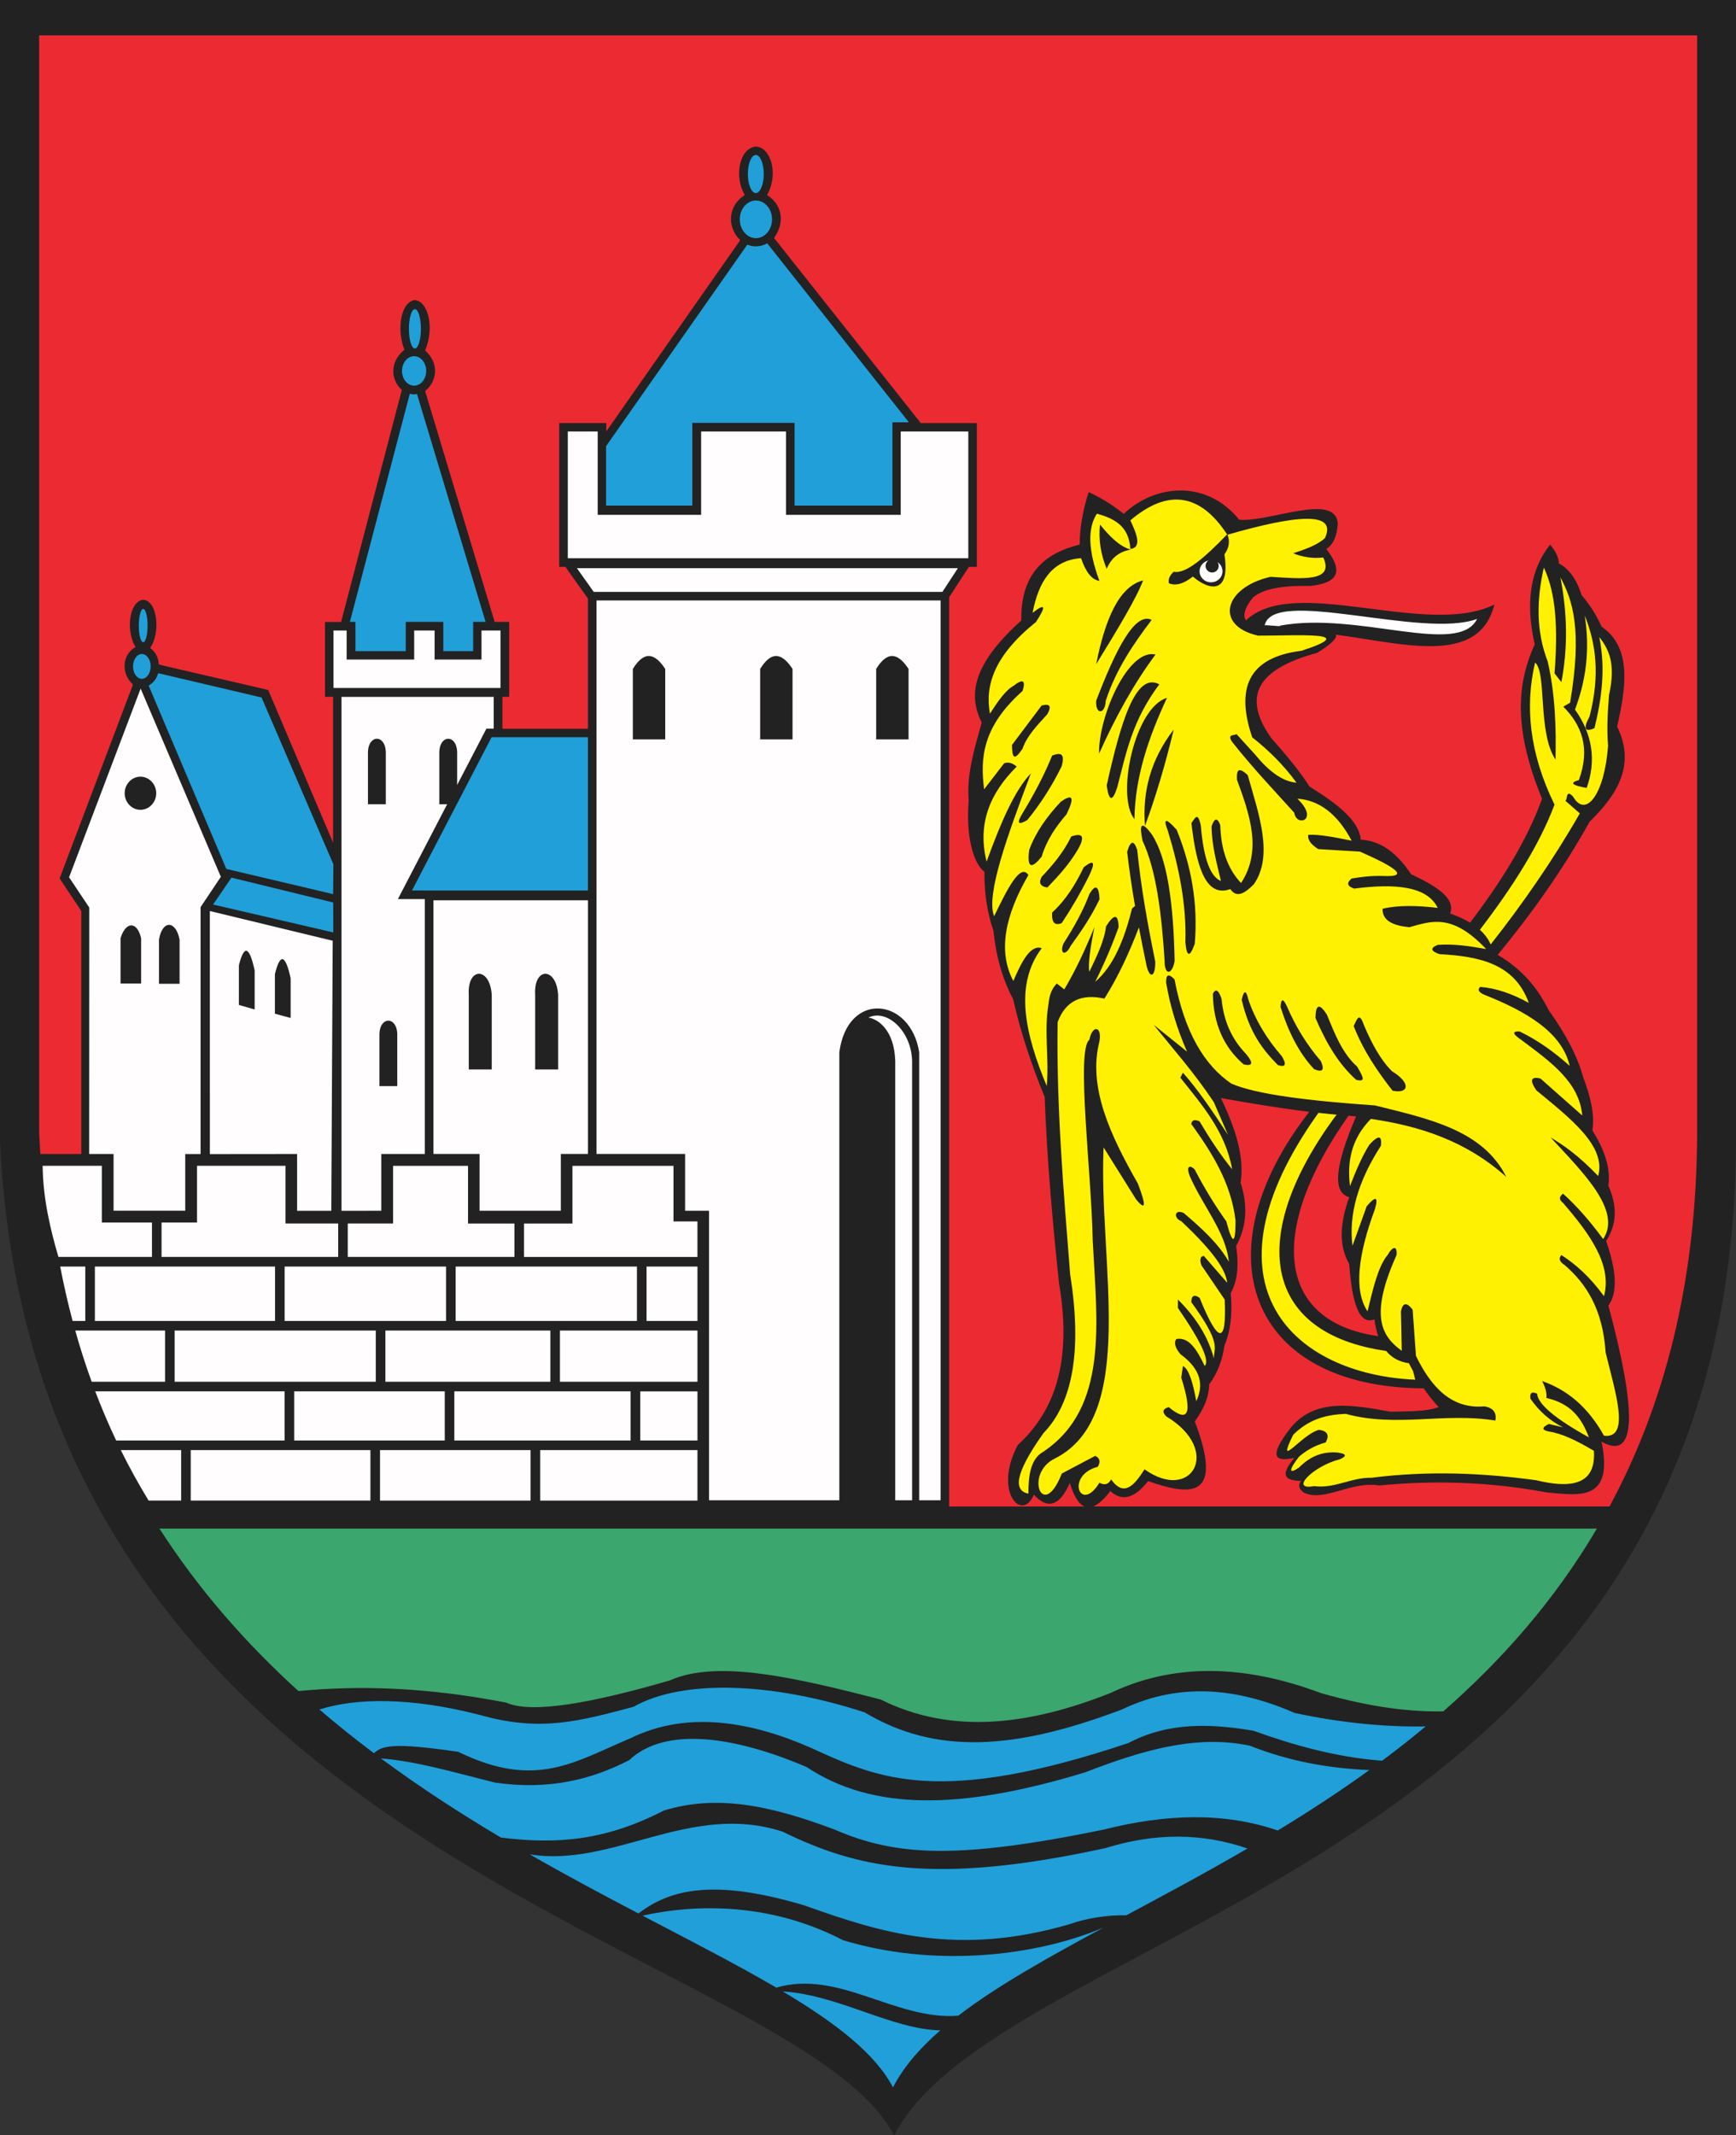 <?xml version="1.0" encoding="ISO-8859-1" standalone="yes"?>
<svg width="545.176" height="670.442">
  <rect width="100%" height="100%" fill="#333333" stroke="none"/>
  <defs> 
    <marker id="ArrowEnd" viewBox="0 0 10 10" refX="0" refY="5" 
     markerUnits="strokeWidth" 
     markerWidth="4" 
     markerHeight="3" 
     orient="auto"> 
        <path d="M 0 0 L 10 5 L 0 10 z" /> 
    </marker>
    <marker id="ArrowStart" viewBox="0 0 10 10" refX="10" refY="5" 
     markerUnits="strokeWidth" 
     markerWidth="4" 
     markerHeight="3" 
     orient="auto"> 
        <path d="M 10 0 L 0 5 L 10 10 z" /> 
    </marker> </defs>
<g>
<path style="stroke:none; fill-rule:evenodd; fill:#222222" d="M 0 0L 545.176 0L 545.176 358.34C 544.578 586.637 315.804 603.219 280.797 670.442C 249.078 610.512 10.449 584.711 0 358.34L 0 0"/>
<path style="stroke:none; fill-rule:evenodd; fill:#ec2a32" d="M 470.336 299.805C 480.887 287.032 490.68 273.301 499.215 257.989C 508.062 249.375 513.695 240.039 507.844 228.137C 510.832 215.223 512.289 203.133 503.004 196.805C 501.308 193.079 499.203 189.762 496.691 186.856C 495.121 181.903 492.738 178.582 489.535 176.907C 489.539 174.934 488.426 172.957 486.801 170.981C 480.98 178.348 478.808 188.383 481.961 202.313C 476.765 213.801 474.777 227.809 484.273 250.797C 479.601 263.766 471.523 276.735 461.66 289.707C 459.996 288.711 457.945 287.739 455.402 286.801C 457.219 281.907 450.781 278.122 443.164 274.493C 437.883 266.618 432.601 263.942 427.324 263.633C 426.887 257.707 419.84 252.274 411.246 246.977C 408.047 241.911 403.722 236.84 399.242 231.77C 388.887 217.168 397.054 209.496 413.644 204.977C 417.578 202.555 419.898 200.567 419.586 199.286C 440.57 202.012 464.387 209.258 469.301 189.817C 447.953 200.352 406.508 180.278 391.269 194.805C 390.265 193.235 390.797 190.926 393.48 187.602C 396.187 185.293 401.25 183.77 411.484 183.981C 419.195 183.153 422.597 180.157 416.523 172.395C 418.66 171 419.863 168.344 420.121 164.43C 419.445 154.493 399.027 163.926 389.187 163.204C 378.699 150.297 362.531 152.192 352.898 161.332C 349.23 158.434 345.562 156.164 341.89 154.524C 340.012 160.325 339.07 165.813 339.07 170.985C 328.023 173.692 320.496 180.141 320.726 194.829C 304.668 209.262 304.293 218.774 308.308 226.903C 305.89 235.391 303.508 243.45 304.219 251.313C 303.242 262.645 305.746 271.223 309.152 273.735C 309.082 280.903 310.164 286.907 311.972 292.184C 312.789 300.321 314.859 307.508 318.18 313.754C 320.472 323.973 323.883 334.192 328.058 344.411C 328.836 364.262 330.539 383.657 332.574 402.883C 337.09 429.329 330.082 444.102 319.64 453.692C 311.844 468.266 320.957 478.196 324.672 469.301C 329.058 474.055 332.824 472.825 335.961 465.614C 337.281 469.954 338.832 472.266 340.551 473.008L 298.07 473.008L 298.07 187.508L 304.277 177.985L 306.773 177.985L 306.773 132.844L 289.164 132.844L 243.078 74.715C 246.742 69.622 245.48 64.172 240.887 61.227C 244.68 54.575 241.969 45.782 237.082 46.055C 231.73 46.993 230.762 56.301 233.914 61.227C 228.855 64.352 227.949 70.946 232.453 75.418L 190.39 135.465L 190.39 132.836L 175.617 132.836L 175.617 177.985L 177.562 177.985L 184.633 187.946L 184.633 228.813L 157.773 228.813L 157.773 218.778L 159.906 218.778L 159.906 195.262L 155.344 195.262L 133.508 122.789C 137.336 119.622 137.984 114.028 133.508 110.051C 136.726 102.305 134.082 93.993 129.976 94.25C 125.418 95.411 124.762 104.395 127.008 109.809C 122.578 113.379 122.426 118.926 126.187 122.461L 107.113 195.293L 102.066 195.293L 102.066 218.778L 104.609 218.778L 104.609 264.606L 84.219 216.633L 49.859 208.653C 49.773 206.719 49.102 204.914 47.133 203.414C 50.484 198.938 49.543 188.075 44.645 188.34C 40.363 189.356 39.617 198.395 42.559 203.176C 38.254 205.532 37.988 211.528 41.758 214.942L 18.719 275.813L 25.543 286.051L 25.543 362.325L 12.68 362.325C 12.527 360.063 12.398 357.778 12.289 355.473L 12.289 11.106L 532.976 11.106L 532.976 355.473C 532.851 403.528 522.265 441.832 505.461 473L 343.277 473C 344.972 472.364 346.789 470.641 348.691 468.161C 352.328 471.528 356.281 470.489 360.543 465.039C 373.926 469.704 384.48 470.735 375.219 446.309C 377.82 442.707 379.64 438.907 379.734 434.672C 382.273 431.235 383.871 427.164 384.531 422.469C 386.441 417.926 387.097 412.438 386.504 406.008C 388.828 401.797 389.004 396.723 388.195 391.25C 391.484 385.258 391.953 378.637 389.605 371.383C 390.89 362.883 387.769 353.891 383.41 344.762C 392.394 346.383 401.523 347.907 411.168 349.086C 376.871 393.024 391.765 435.614 447.097 435.911C 448.597 438.09 450.172 440.055 451.82 441.801C 447.785 443.289 442.074 443.102 436.699 443.246C 424.781 441.122 413.246 438.942 405.5 448.079C 397.484 458.332 401.262 458.86 406.453 457.727C 403.398 461.563 401.605 464.926 408.609 464.965C 407.597 466.168 407.84 467.375 409.328 468.582C 415.738 471.84 424.168 464.914 433.094 466.411C 450.027 464.77 467.472 465.18 485.664 468.582C 495.816 469.496 506.851 471.657 502.945 452.653C 514 458.875 514.094 443.395 505.101 409.926C 507.992 406.004 507.754 399.243 504.383 389.649C 508.148 383.856 507.601 378.063 505.101 372.27C 505.887 366.477 503.664 360.684 500.062 354.891C 500.863 350.047 499.515 344.34 497.183 338.235C 495.465 331.868 491.863 324.868 486.383 317.235C 482.992 310.454 478.191 304.383 470.359 299.836L 470.336 299.805zM 432.816 419.528C 400.668 414.957 398.125 386.262 423.469 350.332C 424.262 350.399 425.062 350.461 425.867 350.524C 419.566 365.172 418.105 374.45 423.711 375.868C 420.187 385.704 420.972 392.071 423.711 396.868C 424.586 409.454 426.992 416.153 431.629 414.246C 431.883 416.211 432.281 417.973 432.816 419.52"/>
<path style="stroke:none; fill-rule:evenodd; fill:#3ba66d" d="M 93.734 530.961C 112.492 529.176 133.5 529.649 158.953 534.586C 167.18 538.231 186.285 534.586 210.328 527.633C 225.41 520.848 250.801 527.012 276.527 533.594C 299.086 544.856 323.457 541.543 348.652 531.61C 368.082 522.336 390.148 522.336 414.847 531.61C 431.304 536.278 443.187 537.496 453.25 537.344C 471.48 521.372 488.156 502.618 501.492 479.942L 50.074 479.942C 62.637 499.493 77.574 516.293 93.722 530.961"/>
<path style="stroke:none; fill-rule:evenodd; fill:#fff101" d="M 425.105 322.137C 428.168 329.977 432.558 336.325 437.316 342.461C 442.578 343.516 443.14 339.993 437.109 336.325C 433.531 332.727 430.722 327.575 428.269 321.719C 426.769 317.344 426.015 320.496 425.113 322.141L 425.105 322.137zM 385.32 167.832C 378.449 174.985 372.277 180.368 368.594 179.512C 367.293 180.719 366.793 181.93 367.094 183.137C 369.195 184.043 371.699 183.336 374.605 181.024C 380.023 185.68 386.441 186.403 384.523 174.075C 385.988 172.016 386.308 169.95 385.488 167.887C 406.75 161.789 420.097 160.313 416.078 168.973C 413.781 171.071 410.047 172.446 406.109 173.723C 409.258 174.985 412.406 175.422 415.554 175.039C 419.219 182.829 408.707 181.707 399.023 181.106C 384.219 184.485 381.375 196.504 395.09 199.579C 407.488 199.625 427.738 198.141 408.734 204.329C 391.844 206.395 388.062 216.278 393.254 231.508C 398.496 235.645 403.215 240.313 407.16 245.758C 402.422 245.336 398.129 241.774 394.043 236.786C 392.121 234.676 390.195 232.563 388.269 230.454C 388.097 231.067 385.004 230.223 387.015 233.032C 393.07 240.719 399.976 248.024 406.453 255.18C 407.105 259.813 414.484 257.516 407.422 250.774C 414.402 251.258 420.086 255.657 424.476 263.969C 419.199 262.864 414.16 261.922 410.832 262.122C 410.59 263.614 411.633 265.11 413.98 266.606C 418.351 266.868 422.726 267.133 427.101 267.395C 438.054 272.223 442.937 275.426 434.449 275.047C 430.719 274.903 427.558 275.329 424.476 275.836C 422.797 277.215 423.058 278.27 425.262 279C 438.262 277.317 448.222 278.282 451.5 285.067C 445.16 284.301 439.226 284.145 434.183 285.329C 434.066 289.094 437.512 290.622 442.578 291.133C 449.383 289.27 455.945 286.567 466.719 297.993C 461.648 297.063 456.574 296.297 451.5 296.676C 449.086 297.641 449.262 298.61 452.023 299.579C 464.308 300.262 475.621 302.422 480.101 314.883C 474.707 311.911 469.633 310.239 464.883 309.872C 463.937 310.661 464.289 311.45 465.93 312.246C 479.418 317.602 490.496 324.098 492.957 334.676C 488.277 330.5 483.191 326.731 477.215 323.86C 474.797 323.762 474.972 324.637 477.738 326.496C 486.601 333.164 495.961 339.586 496.894 350.246C 492.523 346.379 488.148 342.508 483.773 338.637C 480.746 337.914 480.308 339.145 482.465 342.329C 493.066 351.094 504.5 359.813 501.883 369.246C 495.68 362.746 491.18 359.684 486.926 357.11C 497.597 368.582 509.308 380.223 503.457 389.039C 499.262 383.313 495.062 378.563 490.863 374.789C 489.57 375.754 489.57 376.723 490.863 377.692C 499.293 387.454 506.344 397.219 503.719 406.985C 499.258 400.844 494.797 396.938 490.336 394.055C 489.39 395.11 489.742 396.164 491.383 397.219C 498.129 403.063 503.328 410.989 504.238 424.664C 507.277 437.176 512.105 451.805 503.715 450.789C 498.621 441.61 491.984 436.301 484.297 433.637C 485.383 435.719 485.816 437.481 485.605 438.914C 493.215 440.7 496.578 444.957 498.988 451.317C 488.383 445.442 482.957 440.868 482.719 437.594C 481.047 436.821 480.347 437.348 480.621 439.176C 483.383 443.141 486.793 446.133 490.855 448.149C 489.371 447.797 487.883 447.446 486.394 447.094C 484.129 448.207 484.129 449 486.394 449.469C 490.387 450.024 495.273 452.372 500.562 455.536C 501.047 463.746 496.879 468.289 482.457 464.77C 465.519 462.442 448.347 461.746 430.762 463.981C 424.137 463.883 419.273 467.446 412.656 466.618C 404.82 468.067 412.258 460.352 420.789 458.176C 423.117 457.149 422.855 456.446 420.004 456.067C 415.16 455.696 411.445 457.278 407.894 460.817C 404.832 462.93 404.519 461.786 407.933 457.387C 410.406 455.243 413.203 453.746 416.328 452.903C 417.57 450.606 416.871 449.289 414.23 448.946C 408.765 450.286 400.465 462.055 406.097 450.528C 410.512 446.129 415.539 444.176 422.629 443.93C 438.527 448.297 453.699 443.383 469.601 446.039C 470.082 443.567 468.949 442.071 466.191 441.555C 456.101 442.508 449.578 435.848 444.672 425.723C 444.324 420.887 443.976 416.047 443.625 411.211C 441.754 408.782 440.527 408.957 439.953 411.735C 440.039 415.868 440.125 420 440.215 424.137C 433.82 419.508 430.019 413.079 438.582 394.055C 438.851 391.125 437.426 391.125 435.758 394.055C 432.75 397.661 431.148 404.801 429.461 411.735C 425.086 405.161 426.48 393.938 431.82 379.539C 432.887 375.692 432.012 375.43 429.199 378.75C 427.715 382.883 426.226 387.016 424.738 391.153C 423.504 381.336 426.472 370.868 433.66 359.75C 434.054 356.407 432.832 356.317 429.988 359.489C 427.57 363.387 425.722 367.864 423.953 372.418C 423.023 364.813 424.312 357.614 430.512 351.309C 445.773 353.528 460.351 358.168 473.023 369.516C 465.652 354.727 448.449 351.239 431.824 347.086C 411.109 345.657 394.441 343.614 386.687 340.227C 378.308 334.512 372.039 324.297 368.844 307.504C 367 305.579 366.125 305.93 366.222 308.559C 367.433 315.77 369.621 322.985 372.781 330.196C 369.285 327.383 365.785 324.567 362.285 321.754C 368.582 329.571 374.879 336.614 381.18 346.032C 382.664 349.461 384.152 352.891 385.64 356.321C 380.918 349.079 376.195 342.079 371.472 336.793C 371.211 337.317 370.949 337.848 370.687 338.375C 377.504 346.961 384.793 355.207 386.957 367.141C 383.183 362.496 379.851 357.399 376.722 352.102C 375.203 351.391 374.328 351.653 374.101 352.891C 380.687 362.024 386.625 371.485 388.008 383.239C 388.015 390.817 387.058 390.907 385.121 383.5C 381.476 378.372 378.152 372.918 375.152 367.141C 373.742 365.778 372.41 365.961 373.597 369.172C 377.609 378.496 384.992 386.844 385.91 396.168C 382.726 390.551 377.387 385.657 371.742 380.864C 368.976 379.528 368.316 382.336 370.976 383.442C 382.504 394.282 384.988 399.422 385.39 402.762C 382.941 399.95 380.492 397.133 378.043 394.321C 376.965 394.465 376.703 395.43 377.258 397.223C 379.703 400.829 382.156 404.434 384.605 408.039C 385.25 422.254 382.629 422.075 376.734 407.512C 375.043 406.309 374.168 406.75 374.113 408.829C 383.668 421.957 381.234 423.028 381.199 426.508C 379.484 419.942 375.722 413.782 369.918 408.036C 369.918 408.914 369.918 409.793 369.918 410.672C 377.215 421.262 380.012 427.332 378.312 428.879C 375.957 423.899 373.39 419.637 369.39 420.438C 368.601 421.606 369.039 423.192 370.699 425.188C 377.422 430.11 377.957 435.039 375.683 439.965C 374.64 434.114 373.344 429.801 371.488 428.883C 371.316 430.114 371.14 431.344 370.965 432.575C 374.558 443.875 373.246 446.954 367.031 441.809C 365.137 442.364 364.875 443.332 366.246 444.711C 383.902 455.289 374.269 471.934 359.426 461.336C 356.238 466.414 352.941 470.153 348.93 464.5C 348.117 466.082 346.89 466.434 345.258 465.555C 339.258 475.395 334.484 463.243 344.734 460.543C 345.695 458.989 345.433 457.848 343.949 457.114C 340.453 458.957 336.953 460.805 333.453 462.653C 327.441 478.032 321.527 462.575 331.355 457.903C 357.515 444.637 344.953 395.961 346.574 360.258C 349.984 365.711 353.394 371.164 356.808 376.618C 359.844 380.289 360.019 378.618 357.332 371.606C 348.691 356.43 341.59 341.36 345.262 327.008C 346.152 322 342.961 321.825 342.113 326.481C 337.863 329.618 342.808 368.528 343.16 389.551C 344.488 415.145 348.207 442.032 327.68 455.789C 323.543 458.122 322.992 463.344 322.957 468.981C 318.449 468.047 318.285 463.254 327.68 449.981C 337.019 440.348 339.82 423.719 336.074 400.106C 333.98 373.715 331.73 347.325 332.14 320.934C 334.582 314.36 339.484 311.899 346.832 313.547C 351.168 306.629 354.594 299.235 357.664 291.184C 358.422 295.207 359.234 299.231 360.078 303.254C 361.058 307.344 362.812 306.922 362.812 301.985C 360.461 290.5 358.355 278.891 357.129 266.84C 356.078 263.668 355.023 263.879 353.972 267.473C 354.629 273.149 355.476 278.829 356.453 284.508C 356.156 284.657 355.84 284.926 355.484 285.309C 353.07 295.118 349.629 303.391 343.937 308.266C 346.793 302.551 349.246 296.832 351.285 291.114C 351.199 286.914 349.89 286.829 347.351 290.852C 346.754 295.602 344.375 300.352 342.105 305.102C 341.605 302.504 342.539 297.016 343.676 291.118C 340.887 297.985 337.84 304.598 334.23 310.645C 333.445 310.032 332.656 309.414 331.871 308.801C 330.691 310.071 329.609 311.649 329.246 315.395C 327.847 323.926 329.508 332.461 328.722 340.993C 321.879 324.563 318.437 309.207 327.152 297.715C 323.668 296.504 320.898 301.789 318.23 308.004C 313.289 298.668 315.633 287.379 322.953 274.754C 320.453 270.895 316.351 279.09 312.195 287.684C 309.543 280.907 316.484 262.059 323.742 242.821C 318.621 248.145 314.14 258.618 309.836 270.528C 306.906 258.84 310.765 249.106 319.281 240.707C 317.972 239.536 316.66 239.184 315.347 239.653C 313.25 242.379 311.152 245.106 309.051 247.832C 307.844 238.161 308.379 228.282 321.121 216.957C 322.199 213.555 321.238 213.024 318.234 215.375C 315.789 216.727 313.34 220.25 310.887 224.082C 309.258 215.215 312.226 205.832 325.32 195.317C 328.648 190.239 328.301 189.27 324.273 192.414C 326.125 182.739 330.277 175.891 339.492 175.262C 341.008 179.692 342.93 182.067 345.265 182.387C 341.734 172.883 341.469 165.848 344.48 161.278C 349.824 162.801 354.554 165.051 354.976 172.36C 358.566 171.95 357.129 167.926 354.976 163.387C 366.73 153.395 376.859 154.86 385.359 167.789L 385.32 167.832zM 413.105 319.598C 416.402 327.325 420.402 334.168 425.945 339.075C 428.609 339.637 428.539 338.793 426.156 334.844C 421.519 330.758 419.066 324.332 416.683 318.543C 414.371 314.946 413.176 315.301 413.105 319.602L 413.105 319.598zM 402.156 316.211C 404.609 324.024 407.976 330.696 412.68 335.688C 415.344 336.817 416.047 335.969 414.785 333.149C 410.433 328.071 406.926 322.422 404.258 316.211C 402.996 313.391 402.293 313.391 402.156 316.211zM 389.945 313.883C 392.324 324.27 396.676 329.7 401.312 334.418C 403.695 335.192 404.117 334.278 402.574 331.668C 397.664 326.024 394.152 320.098 392.051 313.887C 391.351 310.786 390.648 310.786 389.945 313.887L 389.945 313.883zM 380.89 311.977C 381.027 321.36 384.258 328.774 390.574 334.207C 393.379 334.84 393.66 333.786 391.414 331.032C 386.855 326.375 384.258 320.59 383.629 313.672C 382.719 310.852 381.804 310.286 380.894 311.981L 380.89 311.977zM 361.676 194.625C 356.344 192.067 350.383 204.008 344.246 220.012C 343.949 224.442 347.051 224.442 347.25 220.012C 350.551 210.032 355.961 202.176 361.676 194.625zM 362.879 205.508C 354.222 203.508 344.937 225.02 345.148 236.641C 350.304 225.129 356.117 214.602 362.879 205.508zM 364.082 214.875C 356.562 210.789 351.855 227.231 347.551 246.614C 348.25 251.649 349.351 251.852 350.855 247.215C 353.625 236.672 355.484 226.258 364.078 214.875L 364.082 214.875zM 368.59 229.082C 361.453 238.325 358.699 248.45 359.574 259.309C 362.98 250.039 365.984 239.965 368.59 229.082zM 374.152 258.411C 375.707 271.985 378.621 281.973 386.363 279.157C 388.465 282.204 391.062 280.293 393.73 277.676C 399.996 268.692 395.379 255.848 391.84 243.379C 388.605 240.332 388.328 242.243 388.472 244.86C 392.594 256.047 396.379 267.204 389.734 277.25C 385.594 272.875 383.422 266.805 383.211 259.043C 382.301 256.645 381.387 256.786 380.476 259.465C 380.558 265.633 382.14 271.047 383.422 276.614C 380.265 275.329 378.019 270.141 377.109 259.254C 376.129 254.457 375.144 257.188 374.164 258.411L 374.152 258.411zM 366.785 260.95C 365.172 256.86 366.086 256.719 369.519 260.528C 374.043 271.661 376.289 283.481 375.203 296.309C 373.66 300.684 372.68 300.543 372.258 295.887C 372.64 284.243 370.328 272.598 366.785 260.954L 366.785 260.95zM 358.785 263.914C 357.804 259.079 358.226 257.246 361.73 262.012C 366.57 269.411 368.535 283.688 368.887 301.817C 367.976 306.403 365.66 306.122 365.73 301.606C 364.789 286.75 363.101 273.125 358.785 263.922L 358.785 263.914zM 342.152 280.641C 340.066 286.188 337.152 291.321 333.941 296.309C 332.68 299.625 334.711 300.258 336.254 296.942C 339.48 292.5 342.64 287.914 345.304 282.336C 345.094 278.102 344.043 277.539 342.148 280.645L 342.152 280.641zM 340.336 272.309C 337.734 277.746 334.625 282.684 330.418 286.512C 330.219 289.633 331.219 290.743 333.422 289.836C 336.625 285 339.433 280.164 341.836 275.329C 344.137 270.696 343.637 269.688 340.336 272.309zM 336.43 262.637C 333.832 267.879 330.523 271.704 327.113 275.329C 326.113 277.239 326.715 278.348 328.914 278.653C 332.32 275.129 335.629 271.504 338.23 267.168C 340.836 262.836 340.234 261.325 336.43 262.637zM 333.125 251.754C 328.668 256.489 325.262 261.325 323.207 266.868C 322.508 272.407 323.804 273.11 327.113 268.981C 328.765 263.59 331.672 259.461 334.926 255.684C 337.527 250.344 336.926 249.036 333.125 251.754zM 330.418 237.246C 327.765 243.743 324.558 249.688 321.101 255.379C 319.199 258.5 319.699 259.207 322.601 257.493C 326.554 252.657 330.265 247.016 333.418 240.567C 334.418 236.942 333.418 236.036 330.414 237.243L 330.418 237.246zM 327.109 221.528C 324.008 225.657 320.898 229.786 317.793 233.918C 317.89 238.348 318.594 238.754 321.097 235.125C 322.496 230.993 325.902 227.567 328.91 224.246C 330.308 221.727 329.711 220.821 327.109 221.528zM 358.972 182.235C 351.359 184.196 347.051 194.473 344.246 208.532C 350.965 197.645 357.082 187.461 358.972 182.235zM 366.484 219.11C 356.316 222.129 350.406 250.039 356.265 257.196C 356.426 244.036 360.707 231.465 366.484 219.11zM 345.445 164.704C 344.945 169.336 345.644 173.969 347.547 178.606C 349.148 174.778 351.851 173.168 355.058 172.563C 351.351 171.461 348.347 168.235 345.441 164.707L 345.445 164.704zM 468.152 296.539C 467.441 294.977 466.414 293.438 464.742 291.942C 475.129 278.391 483.457 265.2 488.187 252.637C 480.226 236.399 478.887 221.696 482.074 208.039C 485.82 211.075 482.816 229.954 488.496 238.485C 488.722 228.235 488.394 217.981 486.051 207.731C 482.265 197.891 482.609 188.047 484.828 178.207C 487.691 184.368 489.617 193.176 488.191 211.422C 488.902 212.344 489.617 213.266 490.332 214.188C 492.371 203.653 492.269 192.68 490.027 181.278C 493.949 188.559 496.906 197.786 493.082 220.645C 492.371 221.051 491.656 221.461 490.945 221.872C 496.699 227.672 499.512 234.821 495.836 244.938C 492.793 245.754 493.609 246.575 498.281 247.395C 501.344 238.766 500.117 230.563 494.613 222.789C 498.043 213.758 499.383 204.024 497.668 193.266C 501.176 201.938 502.543 211.957 499.195 224.946C 497.133 228.762 497.644 229.993 500.722 228.633C 502.972 219.45 504.289 210.079 502.25 200.032C 505.203 203.809 507.515 208.34 505.304 218.176C 504.883 223.504 504.566 228.836 505 234.168C 503.902 249.391 497.98 257.075 493.992 250.098C 491.57 247.512 492.363 251.391 491.547 251.391C 493.074 252.723 494.605 254.055 496.133 255.387C 487.652 270.164 478.215 283.739 468.148 296.524L 468.152 296.539zM 443.765 430.528C 443.316 429.715 442.871 428.875 442.433 428.016C 439.472 427.625 437.097 426.344 435.312 424.172C 396.437 418.61 391.711 388.067 419.375 350.454C 419.519 350.309 419.664 350.161 419.812 350.012C 417.871 349.829 415.949 349.625 414.047 349.411C 375.051 404.02 406.797 431.602 444.453 433.192C 444.226 432.309 444 431.426 443.769 430.539"/>
<path style="stroke:none; fill-rule:evenodd; fill:#fffdfd" d="M 382.355 176.5C 382.586 176.836 382.722 177.243 382.722 177.684C 382.722 178.825 381.797 179.758 380.66 179.758C 379.523 179.758 378.597 178.829 378.597 177.684C 378.597 176.985 378.945 176.36 379.48 175.985C 377.898 176.348 376.711 177.727 376.711 179.364C 376.711 181.274 378.328 182.836 380.316 182.836C 382.301 182.836 383.922 181.278 383.922 179.364C 383.922 178.18 383.304 177.129 382.359 176.504L 382.355 176.5zM 401.953 196.442C 426.601 191.911 457.961 206.215 463.871 194.329C 446.738 200.719 399.488 184.098 397.144 196.442C 396.246 195.938 402.855 196.942 401.953 196.442zM 28.035 284.938L 28.004 362.332L 35.668 362.332L 35.668 380.145L 58.172 380.145L 58.172 362.344L 62.988 362.344L 62.988 284.829L 69.356 275.301L 44.164 216.204L 21.691 275.457L 28.031 284.942L 28.035 284.938zM 44.105 243.864C 46.832 243.864 49.059 246.2 49.059 249.063C 49.059 251.926 46.836 254.262 44.105 254.262C 41.375 254.262 39.152 251.926 39.152 249.063C 39.152 246.2 41.375 243.864 44.105 243.864zM 56.391 308.887L 49.926 308.887L 49.926 295.02C 50.977 288.762 55.242 288.938 56.391 295.02L 56.391 308.887zM 44.32 308.805L 37.855 308.805L 37.855 294.582C 39.434 289.383 42.996 289.032 44.32 294.582L 44.32 308.805zM 104.488 295.379L 65.902 286.047L 65.906 362.36L 93.304 362.332L 93.304 380.164L 104.039 380.164L 104.484 295.383L 104.488 295.379zM 91.277 319.618L 86.332 318.286L 86.332 305.848C 87.98 299.188 89.629 299.633 91.277 307.18L 91.277 319.618zM 79.969 316.95L 75.023 315.532L 75.023 303.094C 76.672 296.461 78.32 297.11 79.969 304.688L 79.969 316.95zM 140.426 252.508L 137.957 252.508L 137.957 235.981C 138.222 230.606 143.301 230.606 143.566 235.981L 143.566 246.461L 152.746 228.789L 155.051 228.789L 155.051 218.805L 107.246 218.805L 107.246 380.172L 119.75 380.157L 119.75 362.325L 133.406 362.325L 133.406 282.293L 124.957 282.293L 140.422 252.516L 140.426 252.508zM 121.16 252.508L 115.551 252.508L 115.551 235.981C 115.816 230.606 120.894 230.606 121.16 235.981L 121.16 252.508zM 124.762 341.024L 119.152 341.024L 119.152 324.496C 119.418 319.122 124.496 319.122 124.762 324.496L 124.762 341.024zM 104.726 216.008L 157.176 216.008L 157.176 197.961L 151.211 197.961L 151.211 207.079L 136.48 207.079L 136.48 197.961L 130.07 197.961L 130.07 207.079L 108.859 207.079L 108.859 197.961L 104.734 197.961L 104.734 216.008L 104.726 216.008zM 136.129 362.317L 150.605 362.317L 150.605 380.161L 176.125 380.161L 176.125 362.317L 184.637 362.317L 184.637 282.68L 136.125 282.68L 136.125 362.317L 136.129 362.317zM 175.277 335.782L 168.062 335.782L 168.062 312.399C 167.531 303.532 174.742 303.532 175.277 312.399L 175.277 335.782zM 154.43 335.782L 147.215 335.782L 147.215 312.399C 146.683 303.532 153.894 303.532 154.43 312.399L 154.43 335.782zM 263.586 471.067L 263.586 330.356C 266.183 310.957 285.969 313.196 288.66 330.356L 288.66 471.067L 295.387 471.067L 295.387 188.528L 187.32 188.524L 187.32 362.321L 215.148 362.321L 215.148 380.153L 222.664 380.153L 222.664 471.063L 263.578 471.063L 263.586 471.067zM 285.324 232.157L 275.152 232.157L 275.152 210.032C 278.894 203.965 282.207 205.313 285.324 210.032L 285.324 232.157zM 248.89 232.157L 238.719 232.157L 238.719 210.032C 242.461 203.965 245.773 205.313 248.89 210.032L 248.89 232.157zM 208.91 232.157L 198.738 232.157L 198.738 210.032C 202.48 203.965 205.793 205.313 208.91 210.032L 208.91 232.157zM 295.961 185.836L 300.816 178.395L 181.172 178.395L 186.445 185.836L 295.957 185.836L 295.961 185.836zM 304.097 175.27L 178.312 175.27L 178.312 135.481L 187.699 135.481L 187.699 161.649L 220.183 161.649L 220.183 135.481L 246.844 135.481L 246.844 161.645L 282.867 161.645L 282.867 135.477L 304.09 135.477L 304.09 175.27L 304.097 175.27zM 286.433 471.063L 281.14 471.063L 281.14 333.161C 280.859 323.332 275.668 319.946 272.719 319.493C 278.64 316.676 286.246 323.805 286.437 333.161L 286.437 471.063L 286.433 471.063zM 54.844 417.77L 118.012 417.77L 118.012 433.848L 54.844 433.848L 54.844 417.77zM 92.387 436.86L 139.672 436.86L 139.672 452.286L 92.387 452.286L 92.387 436.86zM 121.023 417.77L 172.836 417.77L 172.836 433.848L 121.023 433.848L 121.023 417.77zM 142.68 436.86L 198.039 436.86L 198.039 452.286L 142.68 452.286L 142.68 436.86zM 29.797 397.668L 86.371 397.668L 86.371 414.754L 29.797 414.754L 29.797 397.668zM 89.383 397.668L 140.082 397.668L 140.082 414.754L 89.383 414.754L 89.383 397.668zM 143.094 397.668L 200.023 397.668L 200.023 414.754L 143.094 414.754L 143.094 397.668zM 219.035 433.848L 175.847 433.848L 175.847 417.77L 219.035 417.77L 219.035 433.848zM 219.035 452.289L 201.058 452.289L 201.058 436.864L 219.035 436.864L 219.035 452.289zM 169.633 471.157L 169.633 455.305L 219.031 455.305L 219.031 471.157L 169.633 471.157zM 119.34 471.157L 119.34 455.305L 166.625 455.305L 166.625 471.157L 119.34 471.157zM 59.898 471.153L 59.898 455.301L 116.328 455.301L 116.328 471.153L 59.898 471.153zM 37.938 455.301L 56.887 455.301L 56.887 471.153L 46.676 471.153C 43.531 466.012 40.621 460.727 37.938 455.301zM 29.906 436.86L 89.375 436.86L 89.375 452.286L 36.477 452.286C 34.094 447.262 31.906 442.118 29.906 436.86zM 23.625 417.77L 51.832 417.77L 51.832 433.848L 28.785 433.848C 26.883 428.602 25.16 423.243 23.629 417.77L 23.625 417.77zM 18.902 397.668L 26.785 397.668L 26.785 414.754L 22.801 414.754C 21.316 409.172 20.016 403.477 18.902 397.668zM 47.723 383.844L 47.723 394.653L 18.344 394.653C 15.875 386.207 13.504 376.489 13.391 366.043L 31.984 366.043L 31.984 383.844L 47.727 383.844L 47.723 383.844zM 106.203 384.153L 106.203 394.653L 50.734 394.653L 50.734 383.844L 61.871 383.844L 61.871 366.043L 89.664 366.043L 89.664 384.153L 106.199 384.153L 106.203 384.153zM 161.551 384.161L 161.551 394.653L 109.211 394.653L 109.211 384.149L 123.445 384.149L 123.445 366.047L 146.98 366.047L 146.98 384.161L 161.547 384.161L 161.551 384.161zM 219.035 394.657L 164.562 394.657L 164.562 384.164L 179.777 384.164L 179.777 366.051L 211.5 366.051L 211.5 383.496L 219.027 383.496L 219.027 394.657L 219.035 394.657zM 219.035 414.754L 203.043 414.754L 203.043 397.668L 219.035 397.668"/>
<path style="stroke:none; fill-rule:evenodd; fill:#209fd9" d="M 100.308 536.766C 111.683 533.106 128.789 532.813 150.769 538.477C 169.969 543.938 182.285 540.289 198.906 535.918C 214.965 526.836 243.824 528.571 271.5 537.645C 293.969 551.075 318.707 549.465 352.281 536.762C 368.637 528.922 386.414 529.004 406.601 537.848C 422.187 541.149 435.574 542.243 447.711 542.079C 443.226 545.817 438.664 549.395 434.035 552.836C 419.121 551.719 405.406 547.657 393.601 543.411C 381.008 541.305 367.355 540.422 354.363 547.274C 295.437 567.004 276.195 558.672 255.125 548.989C 236.808 540.848 216.336 536.766 198.015 545.766C 180.59 553.059 168.332 561.989 143.953 550.051C 123.828 547.102 119.992 548.004 117.449 550.485C 111.648 546.133 105.922 541.563 100.316 536.758L 100.308 536.766zM 119.594 552.09C 130.879 553.067 140.711 555.989 155.449 559.696C 172.383 562.157 185.804 558.735 197.629 552.629C 207.32 543.418 226.515 543.426 253.25 554.778C 273.91 568.485 301.367 568.477 340.777 556.481C 358.031 549.829 375.285 544.461 392.543 548.129C 405.039 553.09 417.535 555.239 430.031 555.766C 420.57 562.606 410.918 568.883 401.281 574.735C 384.344 568.969 366.246 569.496 346.527 574.477C 300.613 583.895 281.418 582.801 262.172 574.477C 241.5 566.676 224.894 563.438 208.492 568.473C 190.523 577.715 175.394 579.243 157.308 576.957C 144.703 569.461 131.984 561.246 119.594 552.09zM 166.336 582.227C 192.48 586.512 216.812 565.633 245.793 575.114C 268.847 586.36 292.562 592.176 347.172 580.262C 362.722 575.438 377.582 575.481 391.754 580.399C 378.719 587.981 365.863 594.856 353.726 601.36C 347.637 601.235 340.89 602.36 336.308 604.036C 300.5 614.594 276.355 606.719 252.59 598.254C 224.789 589.996 210.773 592.879 200.504 600.797C 189.539 595.051 178.031 588.922 166.336 582.227zM 201.804 601.481C 211.301 599.352 237.531 595.024 264.734 609.18C 292.48 617.614 324.254 614.665 346.547 605.219C 328.887 614.735 313.074 623.578 300.937 632.891C 281.211 634.434 263.484 618.328 243.789 624.075C 231.574 616.922 217.246 609.571 201.808 601.485L 201.804 601.481zM 295.289 637.5C 279.933 637.145 263.351 626.36 245.808 625.266C 262.383 635.141 274.808 644.7 280.433 655.391C 283.719 649.04 288.801 643.153 295.289 637.5zM 234.68 76.817L 190.336 140.075L 190.336 158.754L 217.426 158.754L 217.426 132.77L 249.531 132.77L 249.531 158.758L 280.262 158.758L 280.262 132.606L 285.437 132.606L 240.957 76.418C 238.777 77.543 236.691 77.618 234.676 76.821L 234.68 76.817zM 184.64 279.614L 184.64 231.481L 154.375 231.481L 129.379 279.602L 184.644 279.61L 184.64 279.614zM 130.965 123.75L 152.5 195.266L 148.594 195.266L 148.594 204.442L 139.215 204.442L 139.215 195.266L 127.43 195.266L 127.43 204.442L 111.617 204.442L 111.617 195.266L 109.875 195.266L 128.695 123.641C 129.297 123.825 130.043 123.868 130.969 123.746L 130.965 123.75zM 104.621 280.743L 71.07 272.821L 46.68 215.262C 48.129 214.45 49.16 213.082 49.688 211.372L 82.148 219.004L 104.699 271.387L 104.621 280.743zM 44.547 205.344C 46.07 205.344 47.316 207.094 47.316 209.243C 47.316 211.387 46.074 213.141 44.547 213.141C 43.023 213.141 41.777 211.391 41.777 209.243C 41.777 207.098 43.02 205.344 44.547 205.344zM 130.297 97.071C 131.332 97.071 132.183 99.848 132.183 103.254C 132.183 106.657 131.336 109.438 130.297 109.438C 129.258 109.438 128.41 106.661 128.41 103.254C 128.41 99.848 129.254 97.071 130.297 97.071zM 130.047 111.84C 132.14 111.84 133.847 113.914 133.847 116.465C 133.847 119.012 132.144 121.09 130.047 121.09C 127.953 121.09 126.246 119.016 126.246 116.465C 126.246 113.918 127.949 111.84 130.047 111.84zM 44.969 191.196C 45.73 191.196 46.352 193.543 46.352 196.426C 46.352 199.305 45.73 201.657 44.969 201.657C 44.207 201.657 43.586 199.309 43.586 196.426C 43.586 193.547 44.207 191.196 44.969 191.196zM 237.355 48.657C 238.73 48.657 239.851 51.344 239.851 54.637C 239.851 57.93 238.73 60.618 237.355 60.618C 235.98 60.618 234.855 57.93 234.855 54.637C 234.855 51.344 235.976 48.657 237.355 48.657zM 237.387 62.961C 240.176 62.961 242.453 65.618 242.453 68.872C 242.453 72.129 240.18 74.782 237.387 74.782C 234.597 74.782 232.32 72.129 232.32 68.872C 232.32 65.618 234.594 62.961 237.387 62.961zM 104.633 283.36L 72.684 275.563L 66.918 284.004L 104.672 292.774L 104.64 283.36"/>
</g>
</svg>